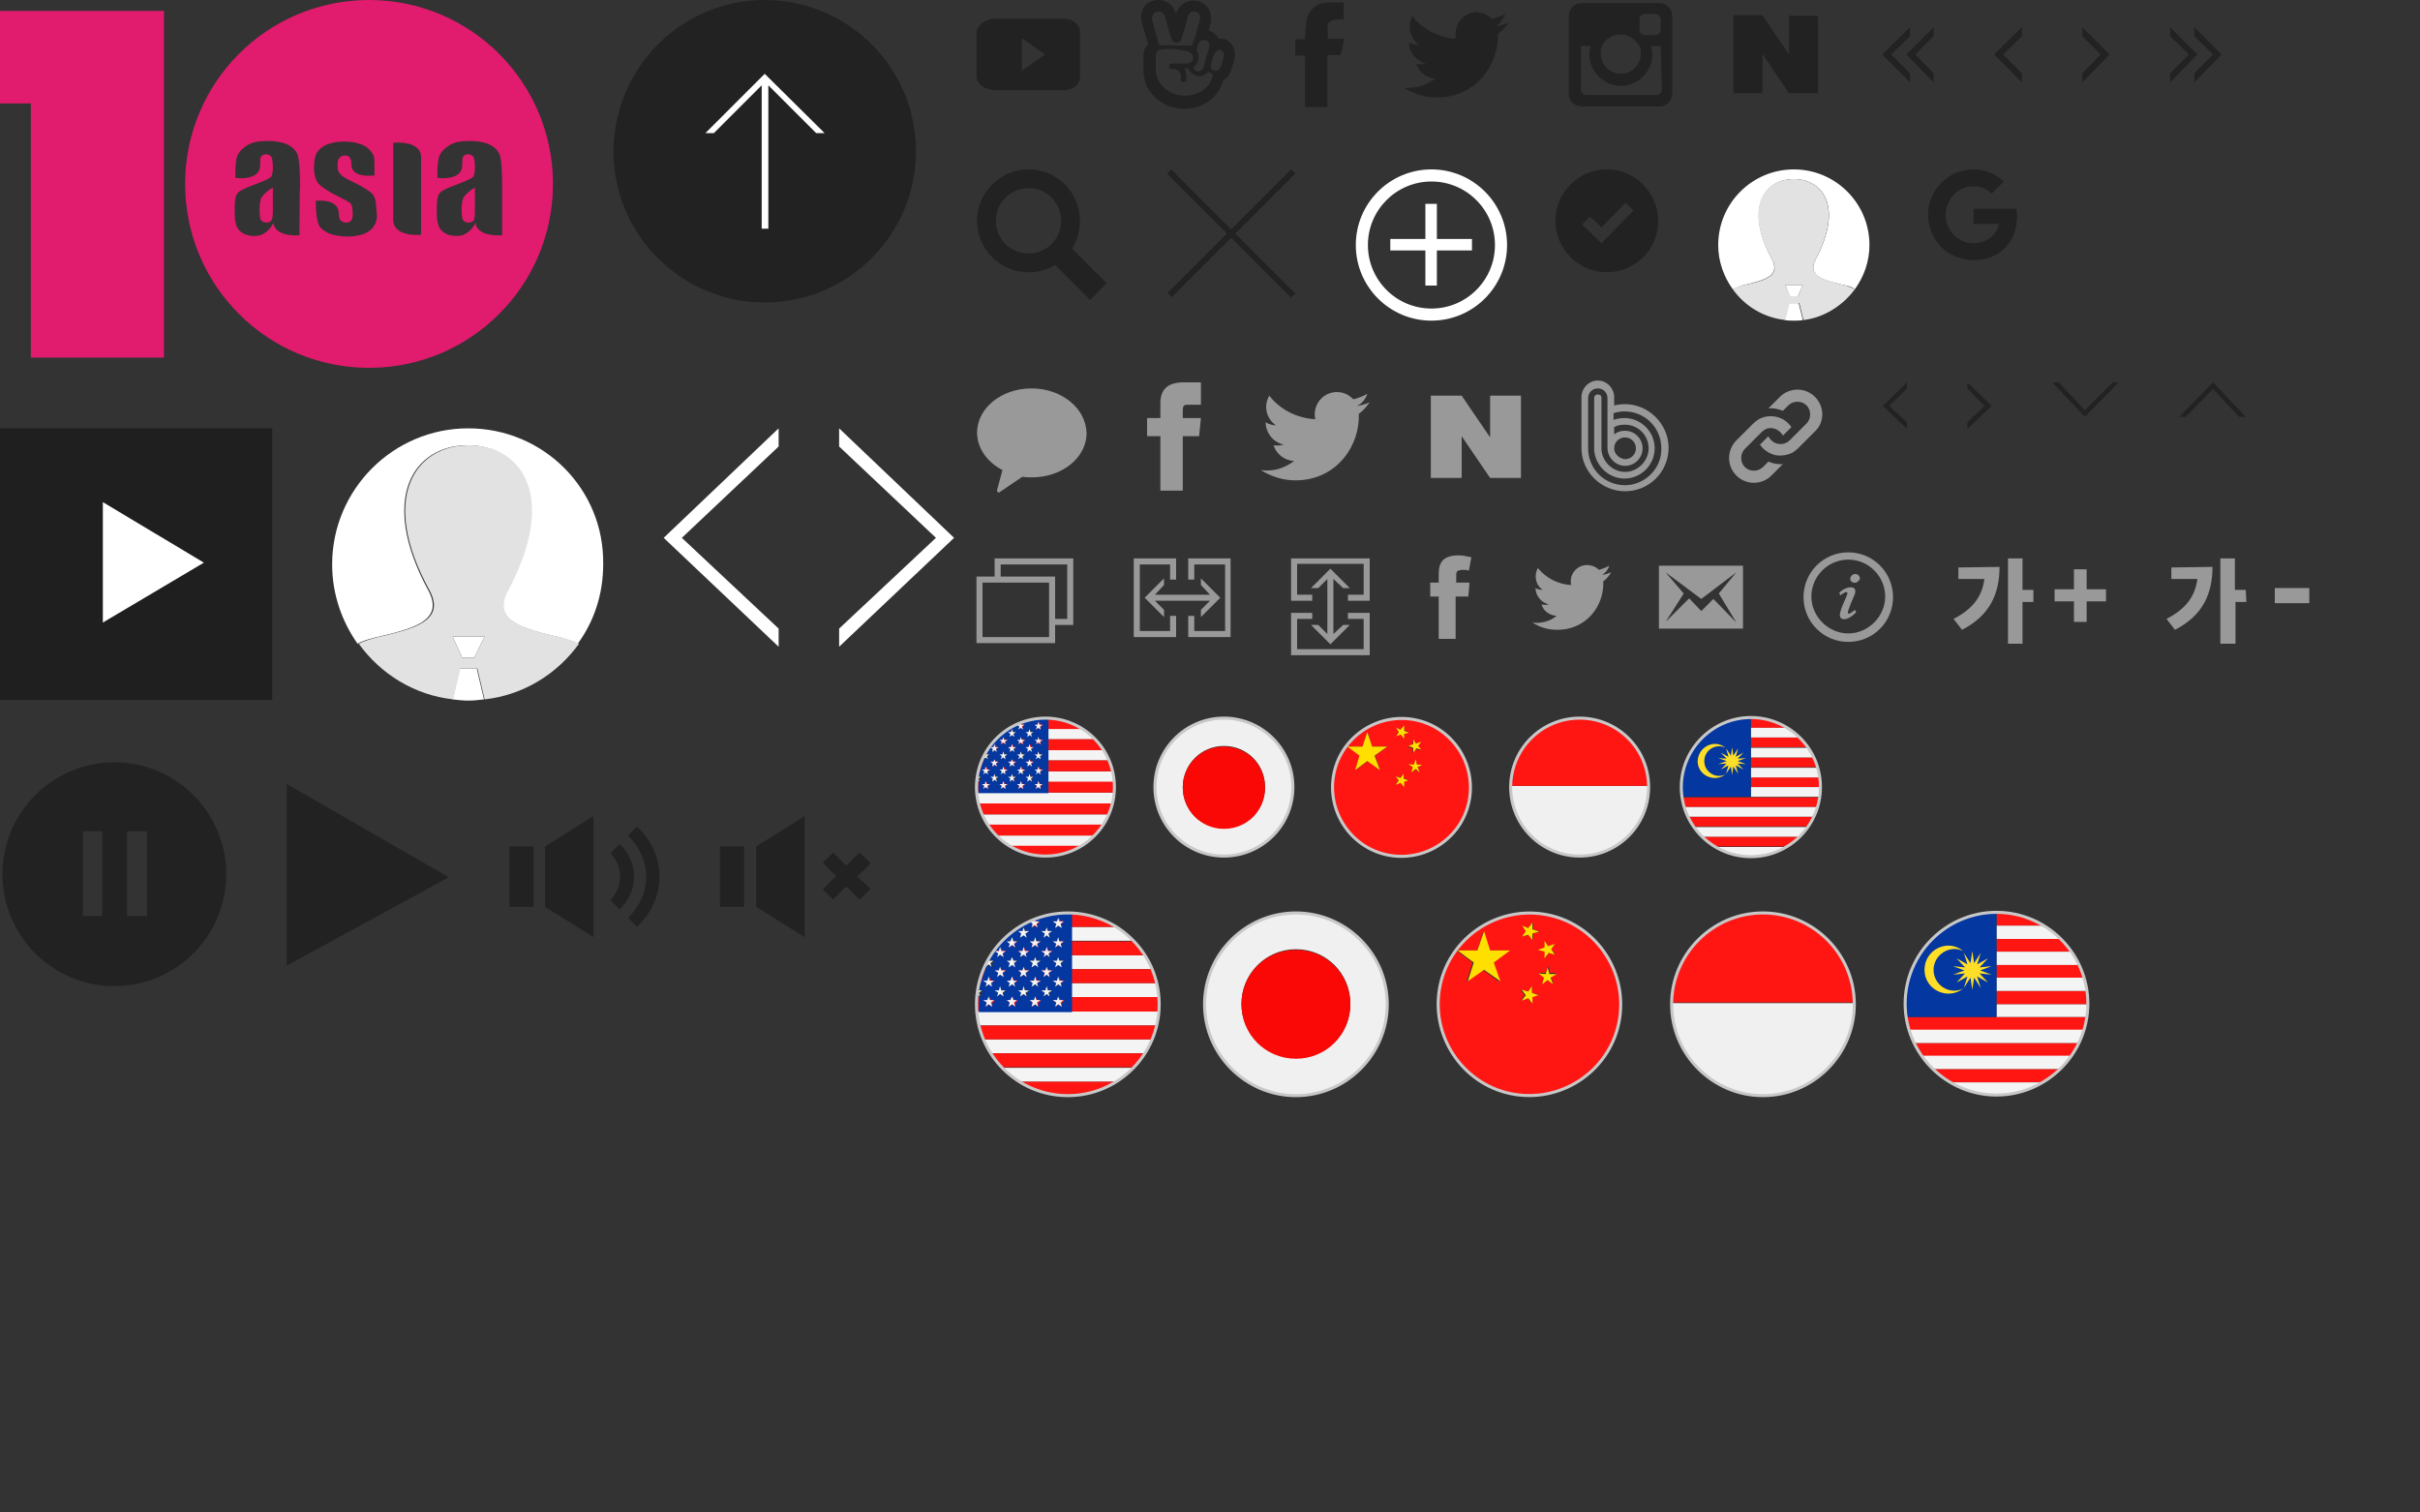 <?xml version="1.0" encoding="utf-8"?>
<!-- Generator: Adobe Illustrator 22.0.1, SVG Export Plug-In . SVG Version: 6.00 Build 0)  -->
<svg version="1.1" id="Layer_1" xmlns="http://www.w3.org/2000/svg" xmlns:xlink="http://www.w3.org/1999/xlink" x="0px" y="0px"
	 width="400px" height="250px" viewBox="0 0 400 250" style="enable-background:new 0 0 400 250;" xml:space="preserve">
<rect x="0" y="0" width="400" height="250" fill="#333333" stroke="none"/>
<style type="text/css">
	.st0{clip-path:url(#SVGID_2_);}
	.st1{clip-path:url(#SVGID_4_);fill:#F0F0F0;}
	.st2{clip-path:url(#SVGID_4_);fill:#FF1612;}
	.st3{clip-path:url(#SVGID_4_);fill:none;stroke:#C8C8C8;stroke-width:0.5;stroke-miterlimit:10;}
	.st4{clip-path:url(#SVGID_4_);fill:#E11B6D;}
	.st5{clip-path:url(#SVGID_4_);fill:#222222;}
	.st6{clip-path:url(#SVGID_4_);fill:#FFFFFF;}
	.st7{clip-path:url(#SVGID_4_);fill:#999999;}
	.st8{clip-path:url(#SVGID_4_);fill:#E2E2E2;}
	.st9{opacity:0.4;clip-path:url(#SVGID_4_);}
	.st10{clip-path:url(#SVGID_6_);}
	.st11{clip-path:url(#SVGID_4_);fill:#F90805;}
	.st12{clip-path:url(#SVGID_4_);fill:#FEDF00;}
	.st13{clip-path:url(#SVGID_4_);fill:#F4F4F4;}
	.st14{clip-path:url(#SVGID_4_);fill:#0437A0;}
	.st15{clip-path:url(#SVGID_10_);}
	.st16{fill-rule:evenodd;clip-rule:evenodd;fill:#FF1612;}
	.st17{fill-rule:evenodd;clip-rule:evenodd;fill:#F4F4F4;}
	.st18{fill-rule:evenodd;clip-rule:evenodd;fill:#0437A0;}
	.st19{fill-rule:evenodd;clip-rule:evenodd;fill:#FFDE27;}
	.st20{fill:none;stroke:#C8C8C8;stroke-width:0.5;stroke-miterlimit:10;}
	.st21{clip-path:url(#SVGID_16_);}
	.st22{fill:#222222;}
</style>
<g>
	<defs>
		<rect id="SVGID_1_" width="400" height="250"/>
	</defs>
	<clipPath id="SVGID_2_">
		<use xlink:href="#SVGID_1_"  style="overflow:visible;"/>
	</clipPath>
	<g class="st0">
		<defs>
			<rect id="SVGID_3_" width="400" height="250"/>
		</defs>
		<clipPath id="SVGID_4_">
			<use xlink:href="#SVGID_3_"  style="overflow:visible;"/>
		</clipPath>
		<path class="st1" d="M272.6,130.2c0-0.1,0-0.2,0-0.3h-22.8c0,0.1,0,0.2,0,0.3c0,6.3,5.1,11.4,11.4,11.4
			C267.4,141.6,272.6,136.5,272.6,130.2"/>
		<path class="st2" d="M261.1,118.8c-6.2,0-11.3,5-11.4,11.1h22.8C272.4,123.7,267.4,118.8,261.1,118.8"/>
		<path class="st3" d="M261.1,118.7c6.3,0,11.4,5.1,11.4,11.4s-5.1,11.4-11.4,11.4c-6.3,0-11.4-5.1-11.4-11.4
			S254.8,118.7,261.1,118.7z"/>
		<path class="st4" d="M0,17.1h5.1v42h22V1.8H0V17.1z M76.5,32.9c-0.1,0.4-0.2,1-0.2,1.7c0,1.1,0.1,1.5,0.2,1.7
			c0.1,0.2,0.4,0.5,0.9,0.5s0.8-0.2,0.9-0.4c0.1-0.2,0.2-0.5,0.2-1.6V31L78,31.3C77.2,31.9,76.7,32.4,76.5,32.9 M43.1,32.9
			c-0.1,0.4-0.2,1-0.2,1.7c0,1.1,0.1,1.5,0.2,1.7c0.1,0.2,0.4,0.5,0.9,0.5s0.8-0.2,0.9-0.4c0.1-0.2,0.2-0.5,0.2-1.6V31l-0.5,0.3
			C43.8,31.9,43.3,32.4,43.1,32.9 M61,0C44.2,0,30.6,13.6,30.6,30.4c0,16.8,13.6,30.4,30.4,30.4c16.8,0,30.4-13.6,30.4-30.4
			C91.4,13.6,77.8,0,61,0 M49.5,38.9c-4.4,0.2-4.3-2.1-4.3-2.1s-0.5,1.2-1.6,1.8c-0.4,0.3-1,0.4-1.6,0.4c-0.8,0-1.6-0.2-2.2-0.7
			c-0.6-0.4-1-1.4-1-2.9v-1.3c0-1.1,0.2-1.9,0.5-2.2c0.2-0.3,0.9-0.7,2.8-1.4c2.4-0.9,2.7-1.2,2.8-1.4c0.1-0.3,0.2-0.7,0.2-1.4
			c0-0.9-0.1-1.4-0.2-1.7c-0.2-0.3-0.5-0.5-0.9-0.5c-0.6,0-0.8,0.3-0.9,0.5C43,26.2,43,26.1,43,27.3c0,2.7-4.1,2.1-4.1,2.1v-0.8
			c0-1.2,0.1-2.4,0.4-3c0.3-0.6,0.8-1.1,1.6-1.6c0.8-0.5,1.9-0.7,3.3-0.7c1.6,0,2.9,0.3,3.7,0.8c0.8,0.5,1.3,1.2,1.4,1.9
			c0.2,0.8,0.3,2.5,0.3,5.1C49.5,31.1,49.5,38.4,49.5,38.9 M61.9,37.2c-0.3,0.6-0.9,1.1-1.6,1.4c-0.8,0.3-1.7,0.5-2.8,0.5
			c-1.2,0-2.3-0.2-3.1-0.5c-0.8-0.4-1.4-0.8-1.7-1.4c-0.3-0.6-0.5-2.2-0.5-3.5v-0.5c0,0,3.8-0.5,3.8,2.1c0,0.5,0.1,0.7,0.2,1
			c0.1,0.2,0.5,0.5,1,0.5c0.4,0,0.6-0.1,0.8-0.3c0.2-0.2,0.3-0.6,0.3-1.2c0-0.8-0.1-1.3-0.3-1.6c-0.1-0.2-0.6-0.5-3-1.7
			c-1.4-0.8-2.3-1.4-2.6-2c-0.3-0.6-0.5-1.3-0.5-2.2c0-1.2,0.2-2.1,0.5-2.6c0.3-0.5,0.9-1,1.6-1.3c0.8-0.3,1.7-0.5,2.8-0.5
			c1,0,1.9,0.1,2.7,0.4c0.7,0.2,1.3,0.6,1.6,1c0.4,0.4,0.6,0.8,0.7,1.1c0.1,0.3,0.1,1.7,0.1,2.5V29c-3.9,0.4-3.8-1.6-3.8-1.6
			c0-0.6-0.1-1.1-0.2-1.2c-0.1-0.2-0.3-0.5-0.9-0.5c-0.5,0-0.7,0.2-0.9,0.4c-0.2,0.2-0.3,0.5-0.3,1s0,0.9,0.1,1.1
			c0.1,0.3,0.3,0.6,0.7,0.9c0.4,0.3,1.1,0.7,2.2,1.2c1.4,0.7,2.3,1.3,2.8,1.8c0.4,0.5,0.6,1.4,0.6,2.5
			C62.4,35.6,62.3,36.6,61.9,37.2 M69.6,38.8c0,0-4.6,0.5-4.6-2.5V23.6c0,0,4.6-0.5,4.6,2.4V38.8z M78.6,36.8c0,0-0.5,1.2-1.6,1.8
			c-0.4,0.3-1,0.4-1.6,0.4c-0.8,0-1.6-0.2-2.2-0.7c-0.6-0.4-1-1.4-1-2.9v-1.3c0-1.1,0.2-1.9,0.5-2.2c0.2-0.3,0.9-0.7,2.8-1.4
			c2.4-0.9,2.7-1.2,2.8-1.4c0.1-0.3,0.2-0.7,0.2-1.4c0-0.9-0.1-1.4-0.2-1.7c-0.2-0.3-0.5-0.5-0.9-0.5c-0.6,0-0.8,0.3-0.9,0.5
			c-0.1,0.2-0.1,0.1-0.1,1.3c0,2.7-4.1,2.1-4.1,2.1v-0.8c0-1.2,0.1-2.4,0.4-3c0.3-0.6,0.8-1.1,1.6-1.6c0.8-0.5,1.9-0.7,3.3-0.7
			c1.6,0,2.9,0.3,3.7,0.8c0.8,0.5,1.3,1.2,1.4,1.9c0.2,0.8,0.3,2.5,0.3,5.1v7.8C78.5,39.1,78.6,36.8,78.6,36.8"/>
		<path class="st5" d="M175.9,3.1h-5.6h-5.8c-1.5,0-3.1,1-3.1,2.4v7.1c0,1.4,1.6,2.3,3.1,2.3h5.9h5.5c1.5,0,2.6-0.9,2.6-2.3V5.5
			C178.6,4.1,177.4,3.1,175.9,3.1 M168.9,11.7V6.3l3.8,2.7L168.9,11.7z"/>
		<path class="st5" d="M222.1,0.4v2.8c0,0-2-0.2-2.5,0.6c-0.3,0.4-0.1,1.7-0.1,2.6h2.7c-0.2,1-0.4,1.8-0.6,2.7h-2.2v8.6h-3.7V9.2
			h-1.6V6.5h1.6c0.1-2,0.1-3.9,1.1-4.9C217.9,0.3,218.9,0.4,222.1,0.4"/>
		<path class="st5" d="M243.8,2c1.4,0,2.1,0.5,2.8,1.1c0.6-0.1,1.4-0.4,1.8-0.6c0.1-0.1,0.3-0.2,0.4-0.2c-0.3,0.7-0.6,1.2-1.1,1.7
			c-0.1,0.1-0.2,0.2-0.4,0.3c0.8,0,1.4-0.4,2-0.5c-0.3,0.5-0.7,1-1.2,1.4c-0.2,0.1-0.4,0.3-0.5,0.4c0,0.8,0,1.6-0.2,2.3
			c-0.9,3.9-3.2,6.6-6.9,7.8c-1.3,0.4-3.5,0.6-5,0.2c-0.8-0.2-1.4-0.4-2.1-0.7c-0.4-0.2-0.7-0.3-1-0.5c-0.1-0.1-0.2-0.1-0.3-0.2
			c0.3,0,0.7,0.1,1.1,0c0.3-0.1,0.7,0,1-0.1c0.8-0.2,1.5-0.4,2.1-0.8c0.3-0.2,0.7-0.4,1-0.6c-0.4,0-0.8-0.1-1-0.2
			c-1.1-0.4-1.8-1.1-2.2-2.2c0.3,0,1.3,0.1,1.6-0.1c-0.4,0-0.9-0.3-1.1-0.5c-0.9-0.6-1.7-1.5-1.7-3c0.1,0.1,0.2,0.1,0.4,0.2
			c0.2,0.1,0.5,0.1,0.7,0.2c0.1,0,0.3,0.1,0.5,0c-0.2-0.2-0.5-0.3-0.6-0.6c-0.6-0.7-1.1-1.9-0.8-3.2c0.1-0.3,0.2-0.6,0.4-0.9
			c0.1,0.1,0.2,0.2,0.3,0.4c0.3,0.4,0.7,0.7,1,1c1.3,1,2.4,1.6,4.3,2.1c0.5,0.1,1,0.2,1.6,0.2c-0.2-0.5-0.1-1.2,0-1.7
			c0.3-1.1,1-1.9,2-2.4c0.2-0.1,0.5-0.2,0.8-0.2C243.5,2.1,243.6,2,243.8,2"/>
		<path class="st5" d="M191.1,0c-0.3,0.1-0.6,0.1-1,0.3c-0.3,0.1-0.4,0.2-0.7,0.5c-0.3,0.3-0.4,0.4-0.5,0.7
			c-0.1,0.2-0.2,0.5-0.2,0.6c-0.1,0.3-0.1,0.8-0.1,1.1c0,0.1,0.3,1.1,0.6,2.2l0.6,1.9l-0.2,0.2c-0.2,0.3-0.4,0.5-0.5,0.9L189,8.8
			v1.8c0,1.7,0,1.8,0.1,2.2c0.2,1,0.6,2,1.3,2.7c1,1.3,2.5,2.1,4.2,2.4c0.6,0.1,1.7,0.1,2.3,0c2.5-0.4,4.4-2,5.2-4.3
			c0.1-0.4,0.1-0.4,0.3-0.5c0.4-0.2,0.7-0.6,0.9-1c0.2-0.4,0.8-2.3,0.8-2.8c0.1-1.1-0.3-2-1.2-2.6c-0.3-0.2-0.6-0.3-1.1-0.3h-0.4
			l-0.1-0.2c-0.2-0.3-0.6-0.7-0.9-0.9c-0.1-0.1-0.3-0.1-0.4-0.2L199.8,5l0.2-0.8c0.2-0.6,0.2-0.7,0.2-1.1c0-0.5-0.1-0.9-0.3-1.4
			c-0.3-0.6-0.7-1-1.3-1.3c-0.4-0.2-0.8-0.3-1.3-0.3c-0.4,0-0.7,0-1.1,0.2c-0.8,0.3-1.6,1.1-1.8,2v0.2L194.3,2
			c-0.4-1.1-1.3-1.8-2.4-2H191.1z M191.9,2c0.1,0,0.2,0.1,0.3,0.2c0.3,0.2,0.3,0.2,1.1,3.2c0.2,0.6,0.3,1.1,0.4,1.2
			c0.2,0.4,0.7,0.6,1.1,0.4c0.3-0.1,0.4-0.3,0.6-1c0.1-0.3,0.4-1.2,0.6-2c0.2-0.7,0.4-1.4,0.4-1.5c0.2-0.4,0.7-0.7,1.1-0.6
			c0.3,0.1,0.4,0.1,0.6,0.3c0.2,0.2,0.3,0.5,0.3,0.7c0,0.1-0.1,0.5-0.3,1.2c-0.2,0.5-0.4,1.6-0.6,2.2C197.2,7,197,7.6,197,7.6h-0.2
			c-0.2-0.1-0.4-0.1-2.7-0.1h-2.5L191,5.4c-0.3-1.2-0.6-2.2-0.6-2.3c0-0.2,0.1-0.5,0.2-0.7C190.9,1.9,191.4,1.8,191.9,2 M199.4,6.7
			c0.3,0.1,0.5,0.4,0.5,0.8c0,0.2,0,0.4-0.5,1.9c-0.3,0.9-0.5,1.7-0.5,1.8c-0.2,0.4-0.5,0.6-0.9,0.6c-0.3,0-0.4-0.1-0.6-0.3
			c-0.2-0.2-0.2-0.2,0.1-0.6c0.4-0.4,0.6-0.9,0.6-1.5c0-0.4,0-0.6-0.2-0.9l-0.1-0.3l0.1-0.4c0.2-0.7,0.3-0.9,0.6-1.1
			C198.9,6.6,199.1,6.6,199.4,6.7 M201.8,8.3c0.3,0.1,0.5,0.4,0.5,0.8c0,0.2-0.4,1.8-0.6,2.1c-0.2,0.3-0.5,0.5-0.8,0.5
			c-0.5,0-0.8-0.4-0.8-0.8c0-0.2,0.5-1.8,0.6-2c0.1-0.2,0.3-0.4,0.5-0.5C201.4,8.2,201.6,8.2,201.8,8.3 M196.6,8.6
			c0.4,0.2,0.6,0.5,0.6,0.9c0,0.5-0.2,0.8-0.6,0.9c-0.2,0.1-0.3,0.1-1.6,0.1c-1.5,0-1.6,0-1.7,0.2c-0.1,0.1-0.1,0.4,0,0.5
			c0.1,0.2,0.2,0.2,0.6,0.2c0.6,0,1,0.3,1.2,0.7c0.1,0.2,0.1,0.3,0.1,0.7c0,0.5,0,0.6,0.2,0.7c0.2,0.2,0.5,0.1,0.6-0.1
			c0.1-0.1,0.1-0.1,0.1-0.6c0-0.6-0.1-0.9-0.2-1.3c-0.1-0.1-0.1-0.2-0.1-0.2h0.3h0.3l0.1,0.2c0.2,0.5,0.7,0.8,1.2,1
			c0.3,0.1,0.8,0.1,1.1,0c0.2-0.1,0.7-0.4,0.8-0.5l0.1-0.1l0.2,0.1c0.1,0.1,0.3,0.2,0.4,0.2c0.1,0.1,0.2,0.1,0.2,0.1s-0.2,0.7-0.3,1
			c-0.3,0.7-0.9,1.3-1.5,1.7c-1.1,0.7-2.6,1-4,0.7c-0.9-0.2-1.7-0.6-2.4-1.3c-0.7-0.7-1.1-1.5-1.2-2.3c-0.1-0.4-0.1-3.1,0-3.3
			c0.1-0.2,0.3-0.5,0.6-0.6c0.2-0.1,0.3-0.1,2.6-0.1C196.4,8.5,196.5,8.5,196.6,8.6"/>
		<path class="st5" d="M274.3,17.6h-12.9c-1.2,0-2.1-1-2.1-2.1V2.6c0-1.2,1-2.1,2.1-2.1h12.9c1.2,0,2.1,1,2.1,2.1v12.9
			C276.4,16.6,275.5,17.6,274.3,17.6 M267.8,5.7c-1.3,0-2.5,0.8-3,1.9c0,0.1-0.1,0.1-0.1,0.2v0.1c0,0.1,0,0.2-0.1,0.2v0.1v0.2v0.1
			v0.4c0,1.8,1.5,3.3,3.3,3.3c1.8,0,3.3-1.5,3.3-3.3V8.5V8.4V8.2V8.1c0-0.1,0-0.2-0.1-0.2V7.8c0-0.1-0.1-0.1-0.1-0.2
			C270.3,6.5,269.2,5.7,267.8,5.7 M274.5,3.2c0-0.5-0.4-0.9-0.9-0.9h-1.7c-0.5,0-0.9,0.4-0.9,0.9v1.7c0,0.5,0.4,0.9,0.9,0.9h1.7
			c0.5,0,0.9-0.4,0.9-0.9V3.2z M274.5,7.6h-1.6c0.1,0.4,0.2,0.9,0.2,1.4c0,2.9-2.4,5.2-5.2,5.2c-2.8,0-5.2-2.4-5.2-5.2
			c0-0.5,0.1-0.9,0.2-1.4h-1.6v7.2c0,0.5,0.4,0.9,0.9,0.9h11.6c0.5,0,0.9-0.4,0.9-0.9L274.5,7.6z"/>
		<polygon class="st5" points="295.7,2.6 295.7,9 291.3,2.5 286.5,2.5 286.5,15.4 291.3,15.4 291.3,8.9 295.7,15.4 300.5,15.4 
			300.5,2.6 		"/>
		<path class="st5" d="M164.6,36.5c0-3,2.4-5.4,5.4-5.4s5.4,2.4,5.4,5.4s-2.4,5.4-5.4,5.4S164.6,39.5,164.6,36.5 M182.9,46.8
			l-5.7-5.7c0.8-1.3,1.3-2.9,1.3-4.6c0-4.7-3.8-8.5-8.5-8.5c-4.7,0-8.5,3.8-8.5,8.5c0,4.7,3.8,8.5,8.5,8.5c1.6,0,3.1-0.4,4.4-1.2
			l5.8,5.8L182.9,46.8z"/>
		<polygon class="st5" points="214.1,28.7 213.4,28 203.5,37.9 193.6,28 192.9,28.7 202.8,38.6 193,48.4 193.7,49.1 203.5,39.3 
			213.4,49.2 214.1,48.5 204.2,38.6 		"/>
		<path class="st5" d="M126.4,0c13.8,0,25,11.2,25,25s-11.2,25-25,25s-25-11.2-25-25C101.5,11.2,112.6,0,126.4,0"/>
		<polygon class="st6" points="126.4,12.2 116.6,22 118,22 125.9,14.1 125.9,14.4 125.9,37.8 127,37.8 127,14.4 127,14.1 134.9,22 
			136.3,22 		"/>
		<path class="st7" d="M170.5,64.2c-5,0-9,3.3-9,7.3c0,2.6,1.7,4.9,4.2,6.2l-0.9,3.3c0,0.1,0,0.2,0.1,0.3c0,0.1,0.1,0.1,0.2,0.1
			c0.1,0,0.1,0,0.2-0.1l3.7-2.5c0.5,0.1,1.1,0.1,1.6,0.1c5,0,9-3.3,9-7.3C179.5,67.5,175.5,64.2,170.5,64.2 M300,65.6
			c-1.6-1.6-4.2-1.6-5.8,0l-1.9,1.9c0.8-0.1,1.6,0.1,2.4,0.4l0.9-0.9c0.8-0.8,2.2-0.8,3,0c0.8,0.8,0.8,2.2,0,3l-2.8,2.8
			c-0.8,0.8-2.2,0.8-3,0c-0.2-0.2-0.4-0.4-0.5-0.7l-1.4,1.4c0.2,0.2,0.3,0.4,0.5,0.6c0.5,0.5,1.2,0.9,1.9,1.1c1,0.2,2,0.1,3-0.4
			c0.3-0.2,0.6-0.4,0.9-0.7l2.8-2.8C301.6,69.8,301.6,67.2,300,65.6 M292.3,76.3l-0.9,0.9c-0.8,0.8-2.2,0.8-3,0
			c-0.8-0.8-0.8-2.2,0-3l2.8-2.8c0.3-0.3,0.7-0.5,1-0.6c1-0.2,2,0.3,2.5,1.2l1.4-1.4c-1.2-1.8-3.6-2.3-5.4-1.3
			c-0.3,0.2-0.6,0.4-0.9,0.7l-2.8,2.8c-1.6,1.6-1.6,4.2,0,5.8c1.6,1.6,4.2,1.6,5.8,0l1.9-1.9C293.9,76.8,293,76.6,292.3,76.3
			 M268.6,66.8c-0.6,0-1.2,0.1-1.8,0.2v-1.4v-0.1c-0.1-1.5-1.3-2.6-2.7-2.6c-1.4,0-2.6,1.1-2.7,2.6v5.1V74v0.1
			c0,3.9,3.3,7.1,7.2,7.1c4,0,7.2-3.2,7.2-7.2C275.8,70.1,272.5,66.8,268.6,66.8 M268.6,80.2c-3.4,0-6.1-2.7-6.1-6.1v-8.3
			c0-0.9,0.7-1.6,1.6-1.6c0.9,0,1.6,0.7,1.6,1.6V74c0,1.6,1.3,3,2.9,3c1.6,0,2.9-1.3,2.9-2.9c0-1.6-1.3-2.9-2.9-2.9
			c-0.7,0-1.3,0.2-1.8,0.6v-1.2c0.5-0.3,1.1-0.4,1.8-0.4c2.2,0,3.9,1.8,3.9,3.9c0,2.1-1.8,3.9-3.9,3.9c-2.1,0-3.9-1.8-3.9-3.9v-8.4
			c0-0.3-0.2-0.5-0.6-0.5c-0.4,0-0.6,0.3-0.6,0.5V74v0.4c0.2,2.6,2.4,4.7,5,4.7c2.8,0,5-2.3,5-5c0-2.8-2.3-5-5-5
			c-0.6,0-1.2,0.1-1.8,0.3v-1.1c0.6-0.2,1.2-0.3,1.8-0.3c3.4,0,6.1,2.7,6.1,6.1C274.7,77.4,271.9,80.2,268.6,80.2 M266.8,74.1
			c0-1,0.8-1.8,1.8-1.8s1.8,0.8,1.8,1.8s-0.8,1.8-1.8,1.8C267.6,75.8,266.8,75,266.8,74.1 M246.3,72.3l-4.7-6.9h-5.1V79h5.1v-6.9
			l4.7,6.9h5.1V65.4h-5.1V72.3z M226,65.1c-0.7,0.4-1.5,0.7-2.3,0.9c-0.7-0.7-1.6-1.2-2.7-1.2c-2.4,0-4.1,2.2-3.6,4.5
			c-3.1-0.2-5.8-1.6-7.6-3.9c-1,1.7-0.5,3.8,1.1,4.9c-0.6,0-1.2-0.2-1.7-0.5c0,1.7,1.2,3.3,3,3.7c-0.5,0.1-1.1,0.2-1.7,0.1
			c0.5,1.5,1.8,2.5,3.4,2.6c-1.6,1.2-3.5,1.8-5.5,1.5c1.6,1,3.6,1.7,5.7,1.7c6.9,0,10.7-5.8,10.5-11c0.7-0.5,1.3-1.2,1.8-1.9
			c-0.7,0.3-1.4,0.5-2.1,0.6C225.1,66.7,225.7,66,226,65.1 M191.8,66.6v2.5h-2.2v3h2.2v9h3.7v-9h2.7l0.3-3h-3v-1.2
			c0-0.7,0.1-1,0.8-1h2.2v-3.7h-2.9C193,63.2,191.8,64.4,191.8,66.6"/>
		<path class="st6" d="M236.6,28c-6.9,0-12.5,5.6-12.5,12.5c0,6.9,5.6,12.5,12.5,12.5c6.9,0,12.5-5.6,12.5-12.5
			C249.1,33.6,243.5,28,236.6,28 M236.6,51c-5.8,0-10.5-4.7-10.5-10.5c0-5.8,4.7-10.5,10.5-10.5c5.8,0,10.5,4.7,10.5,10.5
			C247.1,46.3,242.4,51,236.6,51 M237.5,33.7h-1.9v5.8h-5.8v1.9h5.8v5.8h1.9v-5.8h5.8v-1.9h-5.8V33.7z"/>
		<path class="st5" d="M264.7,40.2l-3.2-3.1l1.3-1.3l1.9,1.8l4-4.1l1.3,1.3L264.7,40.2z M265.6,28c-4.7,0-8.5,3.8-8.5,8.5
			c0,4.7,3.8,8.5,8.5,8.5c4.7,0,8.5-3.8,8.5-8.5C274,31.8,270.3,28,265.6,28"/>
		<path class="st7" d="M164.4,92.3v3h-3v11h13v-3h3v-11H164.4z M173.4,105.3h-11v-9h11V105.3z M176.4,102.3h-2v-7h-9v-2h11V102.3z"
			/>
		<polygon class="st7" points="193.4,104.3 188.4,104.3 188.4,93.3 193.4,93.3 193.4,95.8 194.4,95.8 194.4,92.3 187.4,92.3 
			187.4,105.3 194.4,105.3 194.4,101.8 193.4,101.8 		"/>
		<polygon class="st7" points="196.4,92.3 196.4,95.8 197.4,95.8 197.4,93.3 202.5,93.3 202.5,104.3 197.4,104.3 197.4,101.8 
			196.4,101.8 196.4,105.3 203.4,105.3 203.4,92.3 		"/>
		<polygon class="st7" points="192.4,96.7 192.4,95.6 189.2,98.8 192.4,102 192.4,100.8 190.9,99.3 200,99.3 198.5,100.8 198.5,102 
			201.7,98.8 198.5,95.6 198.5,96.7 200,98.3 190.9,98.3 		"/>
		<polygon class="st7" points="214.4,98.3 214.4,93.2 225.4,93.2 225.4,98.3 222.8,98.3 222.8,99.3 226.4,99.3 226.4,92.3 
			213.4,92.3 213.4,99.3 216.9,99.3 216.9,98.3 		"/>
		<polygon class="st7" points="226.4,101.3 222.8,101.3 222.8,102.3 225.4,102.3 225.4,107.3 214.4,107.3 214.4,102.3 216.9,102.3 
			216.9,101.3 213.4,101.3 213.4,108.3 226.4,108.3 		"/>
		<polygon class="st7" points="222,97.2 223.1,97.2 219.9,94 216.7,97.2 217.9,97.2 219.4,95.7 219.4,104.8 217.9,103.3 
			216.7,103.3 219.9,106.5 223.1,103.3 222,103.3 220.4,104.8 220.4,95.7 		"/>
		<path class="st6" d="M128.7,106.9v-3l-16-15l16-15.1v-3l-19,18.1L128.7,106.9z M138.7,70.8v3l16,15.1l-16,15v3l19-18L138.7,70.8z"
			/>
		<path class="st7" d="M240.7,95.2v-0.4c0-0.1,0.1-0.2,0.1-0.3c0.1-0.1,0.2-0.2,0.3-0.2c0.1,0,0.3-0.1,0.5-0.1h0.6
			c0.2,0,0.5,0.1,0.6,0.1l0.4-2.2c-0.4-0.1-0.7-0.1-1.1-0.2c-0.3-0.1-0.7-0.1-1.1-0.1c-1.2,0-2,0.3-2.5,0.8s-0.7,1.3-0.7,2.3v1.4
			h-1.4v2.3h1.4v7h2.8v-7h2.1l0.2-2.3h-2.2V95.2z"/>
		<path class="st7" d="M287,102.9l-3.8-3.9l-2,2l-2-2.1l-3.9,3.9l3-4.7l-3-3.5l5.9,4.4l5.8-4.4l-2.9,3.5L287,102.9z M274.2,103.9
			h13.9V93.5h-13.9V103.9z"/>
		<path class="st7" d="M307.1,96.1c-0.3,0.3-0.8,0.3-1.1,0c-0.3-0.3-0.2-0.7,0.1-1c0.3-0.3,0.8-0.3,1.1,0
			C307.5,95.4,307.5,95.8,307.1,96.1 M304.2,101.1c0.3-1.1,1-2.4,1.1-2.8c0.2-0.5-0.1-0.7-1.1,0.1c-0.1-0.1-0.1-0.3-0.2-0.4
			c1.1-1.2,3.3-1.4,2.5,0.4c-0.5,1.1-0.8,1.9-1,2.5c-0.3,0.9,0.4,0.5,1.1-0.1c0.1,0.2,0.1,0.2,0.2,0.4
			C305.4,102.7,303.7,102.8,304.2,101.1 M305.5,91.3c-4.1,0-7.4,3.3-7.4,7.4c0,4.1,3.3,7.4,7.4,7.4c4.1,0,7.4-3.3,7.4-7.4
			C312.9,94.6,309.6,91.3,305.5,91.3 M305.5,92.5c3.4,0,6.1,2.8,6.1,6.1c0,3.3-2.8,6.1-6.1,6.1s-6.1-2.8-6.1-6.1
			C299.4,95.3,302.1,92.5,305.5,92.5"/>
		<polygon class="st6" points="295.9,49.1 297.1,49.1 298,47.1 295.1,47.1 		"/>
		<path class="st6" d="M295.7,50.1l-0.7,2.8c0.5,0.1,1,0.1,1.5,0.1s1,0,1.5-0.1l-0.7-2.8H295.7z"/>
		<path class="st6" d="M296.5,28c-6.9,0-12.5,5.6-12.5,12.5c0,2.7,0.9,5.2,2.4,7.3c0.4-0.2,0.9-0.4,1.5-0.6c3.3-0.8,6.5-1.4,5-4.3
			c-4.6-8.5-1.3-13.3,3.6-13.3c4.9,0,8.2,4.7,3.6,13.3c-1.5,2.9,1.6,3.5,5,4.3c0.6,0.1,1.1,0.3,1.5,0.6c1.5-2.1,2.4-4.6,2.4-7.3
			C309,33.6,303.4,28,296.5,28"/>
		<path class="st8" d="M306.6,47.8c-0.4-0.2-0.9-0.4-1.5-0.6c-3.4-0.8-6.5-1.5-5-4.3c4.6-8.7,1.2-13.3-3.6-13.3
			c-5,0-8.3,4.8-3.6,13.3c1.6,2.9-1.7,3.6-5,4.3c-0.6,0.1-1.1,0.3-1.5,0.6c2,2.8,5.1,4.7,8.7,5.1l0.7-2.8h1.6l0.7,2.8
			C301.5,52.5,304.6,50.5,306.6,47.8 M297.1,49.1H296l-0.9-2h2.9L297.1,49.1z"/>
		<path class="st6" d="M76,110.5l-1.2,5.1c0.9,0.1,1.7,0.2,2.6,0.2c0.9,0,1.8-0.1,2.6-0.2l-1.2-5.1H76z"/>
		<path class="st6" d="M77.4,70.8c-12.4,0-22.5,10.1-22.5,22.5c0,4.9,1.6,9.4,4.2,13.1c0.7-0.4,1.6-0.7,2.8-1
			c5.9-1.4,11.7-2.6,8.9-7.8c-8.3-15.3-2.4-24,6.5-24c8.7,0,14.8,8.4,6.5,24c-2.7,5.1,2.9,6.4,8.9,7.8c1.1,0.3,2,0.6,2.8,1
			c2.7-3.7,4.2-8.2,4.2-13.1C99.9,80.8,89.8,70.8,77.4,70.8"/>
		<polygon class="st6" points="76.4,108.7 78.4,108.7 80.1,105.2 74.8,105.2 		"/>
		<path class="st8" d="M95.7,106.4c-0.7-0.4-1.6-0.7-2.8-1c-6-1.4-11.7-2.6-8.9-7.8c8.3-15.6,2.2-24-6.5-24c-8.9,0-14.9,8.7-6.5,24
			c2.8,5.2-3,6.4-8.9,7.8c-1.1,0.3-2,0.6-2.8,1c3.6,5,9.2,8.5,15.6,9.2l1.2-5.1h2.8l1.2,5.1C86.5,114.9,92.1,111.4,95.7,106.4
			 M78.4,108.7h-2l-1.6-3.5h5.3L78.4,108.7z"/>
		<path class="st7" d="M266.3,94.6c-0.5,0.2-1,0.4-1.5,0.4c0.6-0.3,1-0.9,1.2-1.5c-0.5,0.3-1.1,0.5-1.7,0.7c-0.5-0.5-1.2-0.8-2-0.8
			c-1.7,0-3,1.6-2.6,3.3c-2.2-0.1-4.2-1.2-5.5-2.8c-0.7,1.2-0.4,2.8,0.8,3.6c-0.4,0-0.9-0.1-1.2-0.3c0,1.2,0.9,2.4,2.2,2.7
			c-0.4,0.1-0.8,0.1-1.2,0c0.3,1.1,1.3,1.8,2.5,1.9c-1.1,0.9-2.6,1.3-4,1.1c1.2,0.8,2.6,1.2,4.1,1.2c5,0,7.8-4.2,7.6-8
			C265.5,95.7,266,95.2,266.3,94.6"/>
		<polygon class="st5" points="315.2,63.2 311.2,67.1 315.2,70.9 315.2,69.8 312.3,67.1 315.2,64.2 		"/>
		<polygon class="st5" points="325.2,63.2 325.2,64.2 328,67.1 325.2,69.8 325.2,70.9 329.2,67.1 		"/>
		<polygon class="st5" points="349.2,63.2 344.6,67.8 340.3,63.2 339.2,63.2 344.6,68.9 350.2,63.2 		"/>
		<polygon class="st5" points="361.3,68.9 365.8,64.3 370.1,68.9 371.2,68.9 365.8,63.2 360.2,68.9 		"/>
		<g class="st9">
			<g>
				<defs>
					<rect id="SVGID_5_" y="70.8" width="45" height="44.9"/>
				</defs>
				<clipPath id="SVGID_6_">
					<use xlink:href="#SVGID_5_"  style="overflow:visible;"/>
				</clipPath>
				<rect y="70.8" class="st10" width="45" height="44.9"/>
			</g>
		</g>
		<polygon class="st6" points="17,83 33.7,93 17,102.9 		"/>
		<path class="st7" d="M330.5,93.7c0,4.3-1.5,8-6.2,10.4l-1.4-1.8c3.1-1.6,4.7-3.6,5.1-6.6h-4.3v-1.9L330.5,93.7z M336.1,99.5h-1.8
			v6.9h-2.4V92.3h2.4v5.2h1.8V99.5z"/>
		<polygon class="st7" points="342.8,99.4 339.6,99.4 339.6,97.4 342.8,97.4 342.8,94.1 344.9,94.1 344.9,97.4 348.1,97.4 
			348.1,99.4 344.9,99.4 344.9,102.8 342.8,102.8 		"/>
		<path class="st7" d="M365.7,93.7c0,4.3-1.5,8-6.2,10.4l-1.4-1.8c3.1-1.6,4.7-3.6,5.1-6.6h-4.3v-1.9L365.7,93.7z M371.3,99.5h-1.8
			v6.9H367V92.3h2.4v5.2h1.8L371.3,99.5L371.3,99.5z"/>
		<rect x="376" y="97.2" class="st7" width="5.7" height="2.5"/>
		<path class="st5" d="M18.9,126c-10.2,0-18.5,8.3-18.5,18.5S8.7,163,18.9,163c10.2,0,18.5-8.3,18.5-18.5S29.1,126,18.9,126
			 M16.9,151.4h-3.2v-14h3.2V151.4z M24.3,151.4H21v-14h3.3V151.4z M47.4,159.6L74.2,145l-26.8-15.4V159.6z M125,149.9l8,5v-20l-8,5
			V149.9z M141.7,144.9l2.2-2.2l-1.8-1.8l-2.2,2.2l-2.2-2.2l-1.7,1.7l2.2,2.2L136,147l1.7,1.7l2.2-2.2l2.2,2.2l1.8-1.8L141.7,144.9z
			 M119,149.9h4v-10h-4V149.9z M103.8,138.1c1.8,1.8,3,4.2,3,6.8c0,2.6-1.1,5-3,6.8l1.5,1.5c2.3-2.2,3.7-5.1,3.7-8.3
			c0-3.2-1.4-6.1-3.7-8.3L103.8,138.1z M102.4,139.5l-1.5,1.5c1,1.1,1.6,2.4,1.6,3.9s-0.6,2.8-1.6,3.9l1.5,1.5
			c1.5-1.4,2.4-3.3,2.4-5.4C104.8,142.8,103.9,140.9,102.4,139.5 M84.2,149.9h4v-10h-4V149.9z M90.1,149.9l8,5v-20l-8,5V149.9z"/>
		<polygon class="st5" points="315.7,6 315.7,4.5 311.1,9 315.7,13.6 315.7,12.1 312.6,9 		"/>
		<polygon class="st5" points="319.6,6 319.6,4.5 315.1,9 319.6,13.6 319.6,12.1 316.6,9 		"/>
		<polygon class="st5" points="334.2,6 334.2,4.5 329.6,9 334.2,13.6 334.2,12.1 331.1,9 		"/>
		<polygon class="st5" points="362.7,12.1 362.7,13.6 367.2,9 362.7,4.5 362.7,6 365.8,9 		"/>
		<polygon class="st5" points="358.7,12.1 358.7,13.6 363.2,9 358.7,4.5 358.7,6 361.8,9 		"/>
		<polygon class="st5" points="344.2,12.1 344.2,13.6 348.7,9 344.2,4.5 344.2,6 347.2,9 		"/>
		<path class="st1" d="M306.5,166.1c0-0.1,0-0.2,0-0.3h-30.1c0,0.1,0,0.2,0,0.3c0,8.3,6.7,15.1,15.1,15.1
			C299.7,181.1,306.5,174.4,306.5,166.1"/>
		<path class="st2" d="M291.4,151c-8.2,0-14.9,6.6-15.1,14.7h30.1C306.3,157.6,299.6,151,291.4,151"/>
		<path class="st3" d="M291.4,150.9c8.3,0,15.1,6.8,15.1,15.1s-6.8,15.1-15.1,15.1c-8.3,0-15.1-6.8-15.1-15.1
			S283.1,150.9,291.4,150.9z"/>
		<path class="st1" d="M199.2,166c0,8.3,6.7,15.1,15.1,15.1c8.3,0,15.1-6.7,15.1-15.1s-6.7-15-15.1-15
			C205.9,150.9,199.2,157.7,199.2,166 M214.2,156.9c5,0,9,4,9,9s-4,9-9,9s-9-4-9-9C205.2,161,209.2,156.9,214.2,156.9"/>
		<path class="st11" d="M214.2,175c5,0,9-4,9-9s-4-9-9-9s-9,4-9,9S209.2,175,214.2,175"/>
		<path class="st3" d="M214.2,150.9c8.3,0,15.1,6.8,15.1,15.1s-6.8,15.1-15.1,15.1c-8.3,0-15.1-6.8-15.1-15.1
			S205.9,150.9,214.2,150.9z"/>
		<path class="st2" d="M252.8,181c8.3,0,15.1-6.7,15.1-15.1c0-8.4-6.7-15-15.1-15c-8.3,0-15,6.7-15.1,15
			C237.7,174.3,244.5,181,252.8,181 M256.7,162.7l-0.9-0.7l-0.9,0.6l0.4-1.1l-0.9-0.7h1.1l0.4-1.1l0.3,1.1h1.1l-0.9,0.6L256.7,162.7
			z M255.9,156.4l1.1-0.4l-0.6,0.9l0.7,0.9l-1.1-0.3l-0.6,0.9v-1.1l-1.1-0.3l1.1-0.4v-1.1L255.9,156.4z M251.6,153l1.1,0.4l0.7-0.9
			v1.1l1.1,0.4l-1.1,0.3v1.1l-0.6-0.9l-1.1,0.3l0.7-0.9L251.6,153z M252.6,163.9l0.6-0.9v1.1l1.1,0.3l-1.1,0.4v1.1l-0.7-0.9
			l-1.1,0.4l0.6-0.9l-0.7-0.9L252.6,163.9z M244.2,157.1l1-3.2l1,3.2h3.3l-2.7,2l1,3.2l-2.7-2l-2.7,2l1-3.2l-2.7-2H244.2z"/>
		<polygon class="st12" points="252.6,154.5 253.3,155.4 253.3,154.3 254.4,154 253.3,153.6 253.3,152.5 252.6,153.4 251.6,153 
			252.2,153.9 251.6,154.8 		"/>
		<polygon class="st12" points="256.1,161 255.8,159.9 255.5,161 254.3,160.9 255.2,161.6 254.9,162.7 255.8,162 256.7,162.7 
			256.3,161.6 257.3,161 		"/>
		<polygon class="st12" points="254.2,157 255.3,157.3 255.3,158.4 256,157.5 257,157.8 256.4,156.9 257,156 255.9,156.4 
			255.3,155.5 255.3,156.6 		"/>
		<polygon class="st12" points="251.5,165.4 252.6,165 253.3,165.9 253.3,164.8 254.3,164.5 253.2,164.1 253.2,163 252.6,163.9 
			251.5,163.6 252.2,164.5 		"/>
		<polygon class="st12" points="243.6,159.1 242.6,162.2 245.3,160.3 248,162.2 246.9,159.1 249.6,157.1 246.3,157.1 245.3,153.9 
			244.2,157.1 240.9,157.1 		"/>
		<path class="st3" d="M237.9,163.6c1.3-8.2,9.1-13.8,17.3-12.5c8.2,1.3,13.8,9.1,12.5,17.3c-1.3,8.2-9.1,13.8-17.3,12.5
			C242.2,179.6,236.6,171.8,237.9,163.6z"/>
		<path class="st13" d="M191.6,167.2h-30.2c0.1,0.8,0.2,1.6,0.4,2.3h29.4C191.4,168.7,191.6,168,191.6,167.2"/>
		<path class="st13" d="M176.8,164.8h14.8c-0.1-0.8-0.2-1.6-0.4-2.3h-14.4V164.8z"/>
		<path class="st13" d="M187.4,176.5h-21.8c0.9,0.9,1.8,1.7,2.9,2.3h16.1C185.6,178.1,186.6,177.4,187.4,176.5"/>
		<path class="st13" d="M176.8,155.5h10.6c-0.9-0.9-1.8-1.7-2.9-2.3h-7.8v2.3H176.8z"/>
		<path class="st13" d="M190.5,171.8h-27.9c0.3,0.8,0.8,1.6,1.2,2.3h25.5C189.8,173.4,190.2,172.6,190.5,171.8"/>
		<path class="st13" d="M176.8,160.2h13.7c-0.3-0.8-0.8-1.6-1.2-2.3h-12.4v2.3H176.8z"/>
		<path class="st2" d="M189.3,157.9c-0.5-0.8-1.2-1.6-1.8-2.3h-10.6h-11.2c-0.7,0.7-1.3,1.5-1.8,2.3H177H189.3z"/>
		<path class="st2" d="M190.5,160.2h-27.9c-0.3,0.7-0.6,1.5-0.8,2.3h29.4C191.1,161.7,190.8,160.9,190.5,160.2"/>
		<path class="st2" d="M176.8,153.2h7.8c-2.3-1.5-5.1-2.3-8.1-2.3s-5.7,0.9-8.1,2.3H176.8z"/>
		<path class="st2" d="M191.7,166v-1.2h-14.8h-15.4v1.2v1.2h30.2C191.6,166.8,191.7,166.4,191.7,166"/>
		<path class="st2" d="M189.3,174.1h-25.5c0.5,0.8,1.1,1.6,1.8,2.3h21.8C188.1,175.8,188.7,175,189.3,174.1"/>
		<path class="st2" d="M168.5,178.8c2.3,1.5,5.1,2.3,8.1,2.3s5.7-0.9,8.1-2.3H168.5z"/>
		<path class="st2" d="M191.3,169.5h-29.4c0.2,0.8,0.4,1.6,0.8,2.3h27.9C190.8,171.1,191.1,170.3,191.3,169.5"/>
		<path class="st2" d="M176.8,155.5h10.6H176.8z"/>
		<path class="st2" d="M176.8,153.2h7.8H176.8z"/>
		<path class="st2" d="M191.6,167.2h-30.2H191.6z"/>
		<path class="st2" d="M187.4,176.5h-21.8H187.4z"/>
		<path class="st14" d="M176.8,150.9h-0.3H176.8z"/>
		<path class="st14" d="M176.8,150.9h-0.3c-1.9,0-3.7,0.4-5.4,1l0.1,0.5h0.7l-0.5,0.4l0.2,0.6l-0.5-0.4l-0.5,0.4l0.2-0.6l-0.5-0.4
			h0.7l0.1-0.4c-3.2,1.2-5.8,3.5-7.5,6.4l0.2,0.5h0.7l-0.5,0.4l0.2,0.6l-0.5-0.4l-0.5,0.4l0.2-0.6h-0.1c-0.7,1.3-1.1,2.7-1.4,4.2
			l0.1,0.3h0.7l-0.5,0.4l0.2,0.6l-0.5-0.4c-0.1,0.5-0.1,1.1-0.1,1.7v1.2h15.4v-16.4H176.8z M164,166.4l-0.5-0.4l-0.5,0.4l0.2-0.6
			l-0.5-0.4h0.7l0.2-0.6l0.2,0.6h0.7l-0.5,0.4V166.4z M163.8,162.5l0.2,0.6l-0.5-0.4l-0.5,0.4l0.2-0.6l-0.5-0.4h0.7l0.2-0.6l0.2,0.6
			h0.7L163.8,162.5z M165.9,164.7l-0.5-0.4l-0.5,0.4l0.2-0.6l-0.5-0.4h0.7l0.2-0.6l0.2,0.6h0.7l-0.5,0.4V164.7z M165.7,160.8
			l0.2,0.6l-0.5-0.4l-0.5,0.4l0.2-0.6l-0.5-0.4h0.7l0.2-0.6l0.2,0.6h0.7L165.7,160.8z M165.7,157.6l0.2,0.6l-0.5-0.4l-0.5,0.4
			l0.2-0.6l-0.5-0.4h0.7l0.2-0.6l0.2,0.6h0.7L165.7,157.6z M167.8,166.4l-0.5-0.4l-0.5,0.4l0.2-0.6l-0.5-0.4h0.7l0.2-0.6l0.2,0.6
			h0.7l-0.5,0.4V166.4z M167.6,162.5l0.2,0.6l-0.5-0.4l-0.5,0.4l0.2-0.6l-0.5-0.4h0.7l0.2-0.6l0.2,0.6h0.7L167.6,162.5z
			 M167.6,159.2l0.2,0.6l-0.5-0.4l-0.5,0.4l0.2-0.6l-0.5-0.4h0.7l0.2-0.6l0.2,0.6h0.7L167.6,159.2z M167.6,156l0.2,0.6l-0.5-0.4
			l-0.5,0.4l0.2-0.6l-0.5-0.4h0.7l0.2-0.6l0.2,0.6h0.7L167.6,156z M169.7,164.7l-0.5-0.4l-0.5,0.4l0.2-0.6l-0.5-0.4h0.7l0.2-0.6
			l0.2,0.6h0.7l-0.5,0.4V164.7z M169.5,160.8l0.2,0.6l-0.5-0.4l-0.5,0.4l0.2-0.6l-0.5-0.4h0.7l0.2-0.6l0.2,0.6h0.7L169.5,160.8z
			 M169.5,157.6l0.2,0.6l-0.5-0.4l-0.5,0.4l0.2-0.6l-0.5-0.4h0.7l0.2-0.6l0.2,0.6h0.7L169.5,157.6z M169.5,154.3l0.2,0.6l-0.5-0.4
			l-0.5,0.4l0.2-0.6l-0.5-0.4h0.7l0.2-0.6l0.2,0.6h0.7L169.5,154.3z M171.6,166.4l-0.5-0.4l-0.5,0.4l0.2-0.6l-0.5-0.4h0.7l0.2-0.6
			l0.2,0.6h0.7l-0.5,0.4V166.4z M171.4,162.5l0.2,0.6l-0.5-0.4l-0.5,0.4l0.2-0.6l-0.5-0.4h0.7l0.2-0.6l0.2,0.6h0.7L171.4,162.5z
			 M171.4,159.2l0.2,0.6l-0.5-0.4l-0.5,0.4l0.2-0.6l-0.5-0.4h0.7l0.2-0.6l0.2,0.6h0.7L171.4,159.2z M171.4,156l0.2,0.6l-0.5-0.4
			l-0.5,0.4l0.2-0.6l-0.5-0.4h0.7l0.2-0.6l0.2,0.6h0.7L171.4,156z M173.5,164.7l-0.5-0.4l-0.5,0.4l0.2-0.6l-0.5-0.4h0.7l0.2-0.6
			l0.2,0.6h0.7l-0.5,0.4V164.7z M173.3,160.8l0.2,0.6L173,161l-0.5,0.4l0.2-0.6l-0.5-0.4h0.7l0.2-0.6l0.2,0.6h0.7L173.3,160.8z
			 M173.3,157.6l0.2,0.6l-0.5-0.4l-0.5,0.4l0.2-0.6l-0.5-0.4h0.7l0.2-0.6l0.2,0.6h0.7L173.3,157.6z M173.3,154.3l0.2,0.6l-0.5-0.4
			l-0.5,0.4l0.2-0.6l-0.5-0.4h0.7l0.2-0.6l0.2,0.6h0.7L173.3,154.3z M175.5,166.4L175,166l-0.5,0.4l0.2-0.6l-0.5-0.4h0.7l0.2-0.6
			l0.2,0.6h0.7l-0.5,0.4V166.4z M175.3,162.5l0.2,0.6l-0.5-0.4l-0.5,0.4l0.2-0.6l-0.5-0.4h0.7l0.2-0.6l0.2,0.6h0.7L175.3,162.5z
			 M175.3,159.2l0.2,0.6l-0.5-0.4l-0.5,0.4l0.2-0.6l-0.5-0.4h0.7l0.2-0.6l0.2,0.6h0.7L175.3,159.2z M175.3,156l0.2,0.6l-0.5-0.4
			l-0.5,0.4l0.2-0.6l-0.5-0.4h0.7l0.2-0.6l0.2,0.6h0.7L175.3,156z M175.3,152.7l0.2,0.6l-0.5-0.4l-0.5,0.4l0.2-0.6l-0.5-0.4h0.7
			l0.2-0.6l0.2,0.6h0.7L175.3,152.7z"/>
		<path class="st13" d="M161.5,164.3l0.5,0.4l-0.2-0.6l0.5-0.4h-0.7l-0.1-0.3C161.6,163.7,161.5,164,161.5,164.3"/>
		<path class="st13" d="M170.9,152.3h-0.7l0.5,0.4l-0.2,0.6l0.5-0.4l0.5,0.4l-0.2-0.6l0.5-0.4h-0.7l-0.1-0.5c0,0-0.1,0-0.1,0.1
			V152.3z"/>
		<path class="st13" d="M163.1,159.2l-0.2,0.6l0.5-0.4l0.5,0.4l-0.2-0.6l0.5-0.4h-0.7l-0.2-0.5C163.3,158.6,163.2,158.9,163.1,159.2
			"/>
		<polygon class="st13" points="169.4,163.7 169.2,163 169,163.7 168.3,163.7 168.8,164.1 168.6,164.7 169.2,164.3 169.7,164.7 
			169.5,164.1 170.1,163.7 		"/>
		<polygon class="st13" points="173.2,163.7 173,163 172.8,163.7 172.1,163.7 172.7,164.1 172.5,164.7 173,164.3 173.5,164.7 
			173.3,164.1 173.9,163.7 		"/>
		<polygon class="st13" points="173,159.8 172.8,160.4 172.1,160.4 172.7,160.8 172.5,161.5 173,161.1 173.5,161.5 173.3,160.8 
			173.9,160.4 173.2,160.4 		"/>
		<polygon class="st13" points="163.6,165.3 163.4,164.7 163.2,165.3 162.5,165.3 163.1,165.7 162.9,166.4 163.4,166 164,166.4 
			163.8,165.7 164.3,165.3 		"/>
		<polygon class="st13" points="171.1,158.2 170.9,158.8 170.2,158.8 170.7,159.2 170.5,159.9 171.1,159.5 171.6,159.9 171.4,159.2 
			172,158.8 171.3,158.8 		"/>
		<polygon class="st13" points="173,153.3 172.8,153.9 172.1,153.9 172.7,154.3 172.5,155 173,154.6 173.5,155 173.3,154.3 
			173.9,153.9 173.2,153.9 		"/>
		<polygon class="st13" points="171.1,154.9 170.9,155.6 170.2,155.6 170.7,156 170.5,156.6 171.1,156.2 171.6,156.6 171.4,156 
			172,155.6 171.3,155.6 		"/>
		<polygon class="st13" points="171.1,161.4 170.9,162.1 170.2,162.1 170.7,162.5 170.5,163.1 171.1,162.7 171.6,163.1 171.4,162.5 
			172,162.1 171.3,162.1 		"/>
		<polygon class="st13" points="174.9,151.7 174.7,152.3 174,152.3 174.6,152.7 174.4,153.4 174.9,153 175.5,153.4 175.3,152.7 
			175.8,152.3 175.1,152.3 		"/>
		<polygon class="st13" points="175.1,165.3 174.9,164.7 174.7,165.3 174,165.3 174.6,165.7 174.4,166.4 174.9,166 175.5,166.4 
			175.3,165.7 175.8,165.3 		"/>
		<polygon class="st13" points="174.9,154.9 174.7,155.6 174,155.6 174.6,156 174.4,156.6 174.9,156.2 175.5,156.6 175.3,156 
			175.8,155.6 175.1,155.6 		"/>
		<polygon class="st13" points="174.9,161.4 174.7,162.1 174,162.1 174.6,162.5 174.4,163.1 174.9,162.7 175.5,163.1 175.3,162.5 
			175.8,162.1 175.1,162.1 		"/>
		<polygon class="st13" points="174.9,158.2 174.7,158.8 174,158.8 174.6,159.2 174.4,159.9 174.9,159.5 175.5,159.9 175.3,159.2 
			175.8,158.8 175.1,158.8 		"/>
		<polygon class="st13" points="173,156.5 172.8,157.2 172.1,157.2 172.7,157.6 172.5,158.2 173,157.8 173.5,158.2 173.3,157.6 
			173.9,157.2 173.2,157.2 		"/>
		<polygon class="st13" points="165.3,156.5 165.1,157.2 164.4,157.2 165,157.6 164.8,158.2 165.3,157.8 165.9,158.2 165.7,157.6 
			166.2,157.2 165.5,157.2 		"/>
		<polygon class="st13" points="167.3,161.4 167,162.1 166.4,162.1 166.9,162.5 166.7,163.1 167.3,162.7 167.8,163.1 167.6,162.5 
			168.1,162.1 167.5,162.1 		"/>
		<polygon class="st13" points="165.3,159.8 165.1,160.4 164.4,160.4 165,160.8 164.8,161.5 165.3,161.1 165.9,161.5 165.7,160.8 
			166.2,160.4 165.5,160.4 		"/>
		<polygon class="st13" points="167.5,165.3 167.3,164.7 167,165.3 166.4,165.3 166.9,165.7 166.7,166.4 167.3,166 167.8,166.4 
			167.6,165.7 168.1,165.3 		"/>
		<polygon class="st13" points="163.4,161.4 163.2,162.1 162.5,162.1 163.1,162.5 162.9,163.1 163.4,162.7 164,163.1 163.8,162.5 
			164.3,162.1 163.6,162.1 		"/>
		<polygon class="st13" points="165.5,163.7 165.3,163 165.1,163.7 164.4,163.7 165,164.1 164.8,164.7 165.3,164.3 165.9,164.7 
			165.7,164.1 166.2,163.7 		"/>
		<polygon class="st13" points="171.3,165.3 171.1,164.7 170.9,165.3 170.2,165.3 170.7,165.7 170.5,166.4 171.1,166 171.6,166.4 
			171.4,165.7 172,165.3 		"/>
		<polygon class="st13" points="169.2,153.3 169,153.9 168.3,153.9 168.8,154.3 168.6,155 169.2,154.6 169.7,155 169.5,154.3 
			170.1,153.9 169.4,153.9 		"/>
		<polygon class="st13" points="167.3,158.2 167,158.8 166.4,158.8 166.9,159.2 166.7,159.9 167.3,159.5 167.8,159.9 167.6,159.2 
			168.1,158.8 167.5,158.8 		"/>
		<polygon class="st13" points="169.2,156.5 169,157.2 168.3,157.2 168.8,157.6 168.6,158.2 169.2,157.8 169.7,158.2 169.5,157.6 
			170.1,157.2 169.4,157.2 		"/>
		<polygon class="st13" points="169.2,159.8 169,160.4 168.3,160.4 168.8,160.8 168.6,161.5 169.2,161.1 169.7,161.5 169.5,160.8 
			170.1,160.4 169.4,160.4 		"/>
		<polygon class="st13" points="167.3,154.9 167,155.6 166.4,155.6 166.9,156 166.7,156.6 167.3,156.2 167.8,156.6 167.6,156 
			168.1,155.6 167.5,155.6 		"/>
		
			<ellipse transform="matrix(1 -2.241031e-03 2.241031e-03 1 -0.372 0.396)" class="st3" cx="176.5" cy="166" rx="15.1" ry="15.1"/>
		<path class="st1" d="M191,130.1c0,6.3,5.1,11.4,11.4,11.4c6.3,0,11.4-5.1,11.4-11.4c0-6.4-5.1-11.4-11.4-11.4
			C196,118.7,191,123.9,191,130.1 M202.3,123.3c3.8,0,6.8,3,6.8,6.8c0,3.8-3,6.8-6.8,6.8c-3.8,0-6.8-3-6.8-6.8
			C195.5,126.4,198.5,123.3,202.3,123.3"/>
		<path class="st11" d="M202.3,137c3.8,0,6.8-3,6.8-6.8c0-3.8-3-6.8-6.8-6.8c-3.8,0-6.8,3-6.8,6.8C195.5,133.9,198.5,137,202.3,137"
			/>
		<path class="st3" d="M202.3,118.7c6.3,0,11.4,5.1,11.4,11.4c0,6.3-5.1,11.4-11.4,11.4s-11.4-5.1-11.4-11.4
			C190.9,123.8,196,118.7,202.3,118.7z"/>
		<path class="st2" d="M231.7,141.5c6.3,0,11.4-5.1,11.4-11.4c0-6.3-5.1-11.4-11.4-11.4s-11.4,5.1-11.4,11.4
			C220.3,136.4,225.4,141.5,231.7,141.5 M234.7,127.7l-0.7-0.5l-0.7,0.5l0.3-0.8l-0.7-0.5h0.8l0.3-0.8l0.2,0.8h0.8l-0.7,0.5
			L234.7,127.7z M234,122.9l0.8-0.3l-0.5,0.7l0.5,0.7l-0.8-0.2l-0.5,0.7v-0.8l-0.8-0.2l0.8-0.3v-0.8L234,122.9z M230.8,120.3
			l0.8,0.3l0.5-0.7v0.8l0.8,0.3l-0.8,0.2v0.8l-0.5-0.7l-0.8,0.2l0.5-0.7L230.8,120.3z M231.5,128.6l0.5-0.7v0.8l0.8,0.2l-0.8,0.3
			v0.8l-0.5-0.7l-0.8,0.3l0.5-0.7l-0.5-0.7L231.5,128.6z M225.2,123.4l0.8-2.4l0.8,2.4h2.5l-2,1.5l0.8,2.4l-2-1.5l-2,1.5l0.8-2.4
			l-2-1.5H225.2z"/>
		<polygon class="st12" points="231.5,121.4 232.1,122.1 232.1,121.3 232.9,121.1 232.1,120.8 232.1,119.9 231.5,120.6 230.8,120.3 
			231.2,121 230.8,121.7 		"/>
		<polygon class="st12" points="234.2,126.4 234,125.5 233.7,126.4 232.8,126.3 233.5,126.8 233.3,127.7 234,127.1 234.7,127.7 
			234.3,126.8 235.1,126.4 		"/>
		<polygon class="st12" points="232.8,123.3 233.6,123.6 233.6,124.4 234.1,123.7 234.9,123.9 234.4,123.3 234.9,122.6 234,122.9 
			233.6,122.2 233.6,123 		"/>
		<polygon class="st12" points="230.7,129.7 231.5,129.4 232.1,130.1 232.1,129.2 232.8,129 232,128.7 232,127.9 231.5,128.6 
			230.7,128.3 231.2,129 		"/>
		<polygon class="st12" points="224.7,124.9 224,127.3 226,125.8 228.1,127.3 227.2,124.9 229.3,123.4 226.8,123.4 226,121 
			225.2,123.4 222.7,123.4 		"/>
		<path class="st3" d="M220.4,128.3c1-6.2,6.9-10.4,13.1-9.4c6.2,1,10.4,6.9,9.4,13.1c-1,6.2-6.9,10.4-13.1,9.4
			C223.6,140.4,219.4,134.5,220.4,128.3z"/>
		<path class="st13" d="M184.3,131h-22.8c0,0.6,0.1,1.2,0.3,1.8H184C184.1,132.2,184.2,131.6,184.3,131"/>
		<path class="st13" d="M173.1,129.3h11.2c0-0.6-0.1-1.2-0.3-1.8h-10.9V129.3z"/>
		<path class="st13" d="M181.1,138.1h-16.5c0.6,0.7,1.4,1.3,2.2,1.8H179C179.7,139.3,180.5,138.7,181.1,138.1"/>
		<path class="st13" d="M173.1,122.2h8c-0.6-0.7-1.4-1.3-2.2-1.8H173v1.8H173.1z"/>
		<path class="st13" d="M183.4,134.6h-21.1l0.9,1.8h19.3C182.9,135.8,183.2,135.2,183.4,134.6"/>
		<path class="st13" d="M173.1,125.7h10.3c-0.3-0.6-0.6-1.2-0.9-1.8h-9.4V125.7z"/>
		<path class="st2" d="M182.5,124c-0.4-0.6-0.9-1.2-1.4-1.8h-8h-8.5c-0.5,0.5-1,1.1-1.4,1.8h9.9H182.5z"/>
		<path class="st2" d="M183.4,125.7h-21.1c-0.2,0.6-0.4,1.2-0.6,1.8H184C183.8,126.9,183.7,126.3,183.4,125.7"/>
		<path class="st2" d="M173.1,120.5h5.9c-1.8-1.1-3.9-1.8-6.1-1.8c-2.2,0-4.3,0.6-6.1,1.8H173.1z"/>
		<polygon class="st2" points="184.3,130.1 184.3,129.2 173.1,129.2 161.5,129.2 161.5,130.1 161.5,131 184.3,131 		"/>
		<path class="st2" d="M182.5,136.3h-19.3c0.4,0.6,0.9,1.2,1.4,1.8h16.5C181.6,137.5,182.1,136.9,182.5,136.3"/>
		<path class="st2" d="M166.8,139.8c1.8,1.1,3.9,1.8,6.1,1.8c2.2,0,4.3-0.6,6.1-1.8H166.8z"/>
		<path class="st2" d="M184,132.8h-22.3c0.1,0.6,0.3,1.2,0.6,1.8h21.1C183.7,134,183.8,133.4,184,132.8"/>
		<path class="st2" d="M173.1,122.2h8H173.1z"/>
		<path class="st2" d="M173.1,120.5h5.8H173.1z"/>
		<path class="st2" d="M184.3,131h-22.9H184.3z"/>
		<path class="st2" d="M181.1,138.1h-16.5H181.1z"/>
		<path class="st14" d="M173.1,118.7h-0.2H173.1z"/>
		<path class="st14" d="M173.1,118.7h-0.2c-1.4,0-2.8,0.3-4.1,0.7l0.1,0.3h0.5L169,120l0.2,0.5l-0.4-0.3l-0.4,0.3l0.2-0.5l-0.4-0.3
			h0.5l0.1-0.3c-2.4,0.9-4.4,2.7-5.7,4.9l0.1,0.4h0.5l-0.4,0.3l0.2,0.5l-0.4-0.3l-0.4,0.3l0.2-0.5c-0.5,1-0.9,2.1-1.1,3.2l0.1,0.2
			h0.5l-0.4,0.3l0.2,0.5l-0.4-0.3c0,0.4-0.1,0.8-0.1,1.3v0.9h11.6v-12.4H173.1z M163.3,130.4l-0.4-0.3l-0.4,0.3l0.2-0.5l-0.4-0.3
			h0.5l0.2-0.5l0.2,0.5h0.5l-0.4,0.3V130.4z M163.2,127.5l0.2,0.5l-0.4-0.3l-0.4,0.3l0.2-0.5l-0.4-0.3h0.5l0.2-0.5l0.2,0.5h0.5
			L163.2,127.5z M164.8,129.2l-0.4-0.3l-0.4,0.3l0.2-0.5l-0.4-0.3h0.5l0.2-0.5l0.2,0.5h0.5l-0.4,0.3V129.2z M164.6,126.2l0.2,0.5
			l-0.4-0.3l-0.4,0.3l0.2-0.5l-0.4-0.3h0.5l0.2-0.5l0.2,0.5h0.5L164.6,126.2z M164.6,123.8l0.2,0.5l-0.4-0.3l-0.4,0.3l0.2-0.5
			l-0.4-0.3h0.5l0.2-0.5l0.2,0.5h0.5L164.6,123.8z M166.2,130.4l-0.4-0.3l-0.4,0.3l0.2-0.5l-0.4-0.3h0.5l0.2-0.5l0.2,0.5h0.5
			l-0.4,0.3V130.4z M166.1,127.5l0.2,0.5l-0.4-0.3l-0.4,0.3l0.2-0.5l-0.4-0.3h0.5l0.2-0.5l0.2,0.5h0.5L166.1,127.5z M166.1,125
			l0.2,0.5l-0.4-0.3l-0.4,0.3l0.2-0.5l-0.4-0.3h0.5l0.2-0.5l0.2,0.5h0.5L166.1,125z M166.1,122.6l0.2,0.5l-0.4-0.3l-0.4,0.3l0.2-0.5
			l-0.4-0.3h0.5l0.2-0.5l0.2,0.5h0.5L166.1,122.6z M167.7,129.2l-0.4-0.3l-0.4,0.3l0.2-0.5l-0.4-0.3h0.5l0.2-0.5l0.2,0.5h0.5
			l-0.4,0.3V129.2z M167.5,126.2l0.2,0.5l-0.4-0.3l-0.4,0.3l0.2-0.5l-0.4-0.3h0.5l0.2-0.5l0.2,0.5h0.5L167.5,126.2z M167.5,123.8
			l0.2,0.5l-0.4-0.3l-0.4,0.3l0.2-0.5l-0.4-0.3h0.5l0.2-0.5l0.2,0.5h0.5L167.5,123.8z M167.5,121.3l0.2,0.5l-0.4-0.3l-0.4,0.3
			l0.2-0.5l-0.4-0.3h0.5l0.2-0.5l0.2,0.5h0.5L167.5,121.3z M169.1,130.4l-0.4-0.3l-0.4,0.3l0.2-0.5l-0.4-0.3h0.5l0.2-0.5l0.2,0.5
			h0.5l-0.4,0.3V130.4z M169,127.5l0.2,0.5l-0.4-0.3l-0.4,0.3l0.2-0.5l-0.4-0.3h0.5l0.2-0.5l0.2,0.5h0.5L169,127.5z M169,125
			l0.2,0.5l-0.4-0.3l-0.4,0.3l0.2-0.5l-0.4-0.3h0.5l0.2-0.5l0.2,0.5h0.5L169,125z M169,122.6l0.2,0.5l-0.4-0.3l-0.4,0.3l0.2-0.5
			l-0.4-0.3h0.5l0.2-0.5l0.2,0.5h0.5L169,122.6z M170.6,129.2l-0.4-0.3l-0.4,0.3l0.2-0.5l-0.4-0.3h0.5l0.2-0.5l0.2,0.5h0.5l-0.4,0.3
			V129.2z M170.4,126.2l0.2,0.5l-0.4-0.3l-0.4,0.3l0.2-0.5l-0.4-0.3h0.5l0.2-0.5l0.2,0.5h0.5L170.4,126.2z M170.4,123.8l0.2,0.5
			l-0.4-0.3l-0.4,0.3l0.2-0.5l-0.4-0.3h0.5l0.2-0.5l0.2,0.5h0.5L170.4,123.8z M170.4,121.3l0.2,0.5l-0.4-0.3l-0.4,0.3l0.2-0.5
			l-0.4-0.3h0.5l0.2-0.5l0.2,0.5h0.5L170.4,121.3z M172,130.4l-0.4-0.3l-0.4,0.3l0.2-0.5l-0.4-0.3h0.5l0.2-0.5l0.2,0.5h0.5l-0.4,0.3
			V130.4z M171.9,127.5l0.2,0.5l-0.4-0.3l-0.4,0.3l0.2-0.5l-0.4-0.3h0.5l0.2-0.5l0.2,0.5h0.5L171.9,127.5z M171.9,125l0.2,0.5
			l-0.4-0.3l-0.4,0.3l0.2-0.5l-0.4-0.3h0.5l0.2-0.5l0.2,0.5h0.5L171.9,125z M171.9,122.6l0.2,0.5l-0.4-0.3l-0.4,0.3l0.2-0.5
			l-0.4-0.3h0.5l0.2-0.5l0.2,0.5h0.5L171.9,122.6z M171.9,120.1l0.2,0.5l-0.4-0.3l-0.4,0.3l0.2-0.5l-0.4-0.3h0.5l0.2-0.5l0.2,0.5
			h0.5L171.9,120.1z"/>
		<polygon class="st13" points="161.5,128.9 161.9,129.2 161.7,128.7 162.1,128.4 161.6,128.4 161.5,128.2 		"/>
		<polygon class="st13" points="168.6,119.8 168.1,119.8 168.5,120.1 168.3,120.6 168.7,120.3 169.1,120.6 168.9,120.1 169.3,119.8 
			168.8,119.8 168.7,119.5 168.6,119.5 		"/>
		<path class="st13" d="M162.7,125l-0.2,0.5l0.4-0.3l0.4,0.3l-0.2-0.5l0.4-0.3H163l-0.1-0.4C162.9,124.6,162.7,124.8,162.7,125"/>
		<polygon class="st13" points="167.4,128.4 167.3,127.9 167.1,128.4 166.6,128.4 167,128.7 166.9,129.2 167.3,128.9 167.7,129.2 
			167.5,128.7 167.9,128.4 		"/>
		<polygon class="st13" points="170.3,128.4 170.2,127.9 170,128.4 169.5,128.4 169.9,128.7 169.8,129.2 170.2,128.9 170.6,129.2 
			170.4,128.7 170.8,128.4 		"/>
		<polygon class="st13" points="170.2,125.5 170,125.9 169.5,125.9 169.9,126.2 169.8,126.7 170.2,126.4 170.6,126.7 170.4,126.2 
			170.8,125.9 170.3,125.9 		"/>
		<polygon class="st13" points="163.1,129.6 162.9,129.1 162.8,129.6 162.3,129.6 162.7,129.9 162.5,130.4 162.9,130.1 163.3,130.4 
			163.2,129.9 163.6,129.6 		"/>
		<polygon class="st13" points="168.7,124.2 168.6,124.7 168.1,124.7 168.5,125 168.3,125.5 168.7,125.2 169.1,125.5 169,125 
			169.4,124.7 168.9,124.7 		"/>
		<polygon class="st13" points="170.2,120.5 170,121 169.5,121 169.9,121.3 169.8,121.8 170.2,121.5 170.6,121.8 170.4,121.3 
			170.8,121 170.3,121 		"/>
		<polygon class="st13" points="168.7,121.8 168.6,122.3 168.1,122.3 168.5,122.6 168.3,123 168.7,122.7 169.1,123 169,122.6 
			169.4,122.3 168.9,122.3 		"/>
		<polygon class="st13" points="168.7,126.7 168.6,127.2 168.1,127.2 168.5,127.5 168.3,128 168.7,127.7 169.1,128 169,127.5 
			169.4,127.2 168.9,127.2 		"/>
		<polygon class="st13" points="171.6,119.3 171.5,119.8 171,119.8 171.4,120.1 171.2,120.6 171.6,120.3 172,120.6 171.9,120.1 
			172.3,119.8 171.8,119.8 		"/>
		<polygon class="st13" points="171.8,129.6 171.6,129.1 171.5,129.6 171,129.6 171.4,129.9 171.2,130.4 171.6,130.1 172,130.4 
			171.9,129.9 172.3,129.6 		"/>
		<polygon class="st13" points="171.6,121.8 171.5,122.3 171,122.3 171.4,122.6 171.2,123 171.6,122.7 172,123 171.9,122.6 
			172.3,122.3 171.8,122.3 		"/>
		<polygon class="st13" points="171.6,126.7 171.5,127.2 171,127.2 171.4,127.5 171.2,128 171.6,127.7 172,128 171.9,127.5 
			172.3,127.2 171.8,127.2 		"/>
		<polygon class="st13" points="171.6,124.2 171.5,124.7 171,124.7 171.4,125 171.2,125.5 171.6,125.2 172,125.5 171.9,125 
			172.3,124.7 171.8,124.7 		"/>
		<polygon class="st13" points="170.2,123 170,123.5 169.5,123.5 169.9,123.8 169.8,124.3 170.2,124 170.6,124.3 170.4,123.8 
			170.8,123.5 170.3,123.5 		"/>
		<polygon class="st13" points="164.4,123 164.2,123.5 163.7,123.5 164.1,123.8 164,124.3 164.4,124 164.8,124.3 164.6,123.8 
			165,123.5 164.5,123.5 		"/>
		<polygon class="st13" points="165.8,126.7 165.7,127.2 165.2,127.2 165.6,127.5 165.4,128 165.8,127.7 166.2,128 166.1,127.5 
			166.5,127.2 166,127.2 		"/>
		<polygon class="st13" points="164.4,125.5 164.2,125.9 163.7,125.9 164.1,126.2 164,126.7 164.4,126.4 164.8,126.7 164.6,126.2 
			165,125.9 164.5,125.9 		"/>
		<polygon class="st13" points="166,129.6 165.8,129.1 165.7,129.6 165.2,129.6 165.6,129.9 165.4,130.4 165.8,130.1 166.2,130.4 
			166.1,129.9 166.5,129.6 		"/>
		<polygon class="st13" points="162.9,126.7 162.8,127.2 162.3,127.2 162.7,127.5 162.5,128 162.9,127.7 163.3,128 163.2,127.5 
			163.6,127.2 163.1,127.2 		"/>
		<polygon class="st13" points="164.5,128.4 164.4,127.9 164.2,128.4 163.7,128.4 164.1,128.7 164,129.2 164.4,128.9 164.8,129.2 
			164.6,128.7 165,128.4 		"/>
		<polygon class="st13" points="168.9,129.6 168.7,129.1 168.6,129.6 168.1,129.6 168.5,129.9 168.3,130.4 168.7,130.1 169.1,130.4 
			169,129.9 169.4,129.6 		"/>
		<polygon class="st13" points="167.3,120.5 167.1,121 166.6,121 167,121.3 166.9,121.8 167.3,121.5 167.7,121.8 167.5,121.3 
			167.9,121 167.4,121 		"/>
		<polygon class="st13" points="165.8,124.2 165.7,124.7 165.2,124.7 165.6,125 165.4,125.5 165.8,125.2 166.2,125.5 166.1,125 
			166.5,124.7 166,124.7 		"/>
		<polygon class="st13" points="167.3,123 167.1,123.5 166.6,123.5 167,123.8 166.9,124.3 167.3,124 167.7,124.3 167.5,123.8 
			167.9,123.5 167.4,123.5 		"/>
		<polygon class="st13" points="167.3,125.5 167.1,125.9 166.6,125.9 167,126.2 166.9,126.7 167.3,126.4 167.7,126.7 167.5,126.2 
			167.9,125.9 167.4,125.9 		"/>
		<polygon class="st13" points="165.8,121.8 165.7,122.3 165.2,122.3 165.6,122.6 165.4,123 165.8,122.7 166.2,123 166.1,122.6 
			166.5,122.3 166,122.3 		"/>
		<path class="st3" d="M172.8,118.7c6.3,0,11.4,5.1,11.4,11.4c0,6.3-5.1,11.4-11.4,11.4s-11.4-5.1-11.4-11.4
			C161.4,123.8,166.5,118.7,172.8,118.7z"/>
	</g>
</g>
<g>
	<g>
		<g>
			<defs>
				<path id="SVGID_7_" d="M345.1,166c0,8.3-6.8,15.1-15.1,15.1c-8.3,0-15.1-6.8-15.1-15.1c0-8.3,6.8-15.1,15.1-15.1
					C338.3,150.9,345.1,157.6,345.1,166z"/>
			</defs>
			<clipPath id="SVGID_8_">
				<use xlink:href="#SVGID_7_"  style="overflow:visible;"/>
			</clipPath>
		</g>
		<g>
			<defs>
				<path id="SVGID_9_" d="M345.1,166c0,8.3-6.8,15.1-15.1,15.1c-8.3,0-15.1-6.8-15.1-15.1c0-8.3,6.8-15.1,15.1-15.1
					C338.3,150.9,345.1,157.6,345.1,166z"/>
			</defs>
			<clipPath id="SVGID_10_">
				<use xlink:href="#SVGID_9_"  style="overflow:visible;"/>
			</clipPath>
			<g class="st15">
				<path class="st16" d="M352.6,178.9v-2.2h-45.3v2.2H352.6L352.6,178.9z M352.6,174.6v-2.2h-45.3v2.2H352.6L352.6,174.6z
					 M352.6,170.3v-2.2H330h-22.7v2.2H352.6L352.6,170.3z M352.6,166v-2.2H330v2.2H352.6L352.6,166z M352.6,161.6v-2.2H330v2.2
					H352.6L352.6,161.6z M352.6,157.3v-2.2H330v2.2H352.6L352.6,157.3z M352.6,153v-2.2H330v2.2H352.6L352.6,153z"/>
				<path class="st17" d="M330,155.2h22.7V153H330V155.2L330,155.2z M307.3,181.1h45.3v-2.2h-45.3V181.1L307.3,181.1z M307.3,176.7
					h45.3v-2.2h-45.3V176.7L307.3,176.7z M307.3,172.4h45.3v-2.2h-45.3V172.4L307.3,172.4z M330,168.1h22.7V166H330V168.1L330,168.1
					z M330,163.8h22.7v-2.2H330V163.8L330,163.8z M330,159.5h22.7v-2.2H330V159.5L330,159.5z"/>
				<polygon class="st18" points="307.3,168.1 330,168.1 330,150.9 307.3,150.9 307.3,168.1 				"/>
				<path class="st19" d="M324.5,157.2c-2.2-1.1-4.9,0.6-4.9,3.1c0,2.6,2.7,4.2,4.9,3.1c-2.6,2-6.4,0.2-6.4-3.1
					C318.1,156.9,322,155.1,324.5,157.2L324.5,157.2z M326.3,161.6l1.1,1.7l-0.6-1.9l1.8,1l-1.4-1.5l2,0.2l-1.9-0.7l1.9-0.7l-2,0.2
					l1.4-1.5l-1.8,1l0.6-1.9l-1.1,1.7l-0.3-2l-0.3,2l-1.1-1.7l0.6,1.9l-1.8-1l1.4,1.5l-2-0.2l1.9,0.7l-1.9,0.7l2-0.2l-1.4,1.5l1.8-1
					l-0.6,1.9l1.1-1.7l0.3,2L326.3,161.6L326.3,161.6z"/>
			</g>
		</g>
		<g>
			<defs>
				<path id="SVGID_11_" d="M345.1,166c0,8.3-6.8,15.1-15.1,15.1c-8.3,0-15.1-6.8-15.1-15.1c0-8.3,6.8-15.1,15.1-15.1
					C338.3,150.9,345.1,157.6,345.1,166z"/>
			</defs>
			<clipPath id="SVGID_12_">
				<use xlink:href="#SVGID_11_"  style="overflow:visible;"/>
			</clipPath>
		</g>
	</g>
	<path class="st20" d="M330,150.8c8.3,0,15.1,6.8,15.1,15.1c0,8.3-6.8,15.1-15.1,15.1c-8.3,0-15.1-6.8-15.1-15.1
		C314.9,157.6,321.7,150.8,330,150.8z"/>
</g>
<g>
	<g>
		<g>
			<defs>
				<path id="SVGID_13_" d="M300.9,130.1c0,6.3-5.1,11.5-11.5,11.5c-6.3,0-11.5-5.1-11.5-11.5c0-6.3,5.1-11.5,11.5-11.5
					C295.7,118.6,300.9,123.8,300.9,130.1z"/>
			</defs>
			<clipPath id="SVGID_14_">
				<use xlink:href="#SVGID_13_"  style="overflow:visible;"/>
			</clipPath>
		</g>
		<g>
			<defs>
				<path id="SVGID_15_" d="M300.9,130.1c0,6.3-5.1,11.5-11.5,11.5c-6.3,0-11.5-5.1-11.5-11.5c0-6.3,5.1-11.5,11.5-11.5
					C295.7,118.6,300.9,123.8,300.9,130.1z"/>
			</defs>
			<clipPath id="SVGID_16_">
				<use xlink:href="#SVGID_15_"  style="overflow:visible;"/>
			</clipPath>
			<g class="st21">
				<path class="st16" d="M306.6,139.9v-1.6h-34.4v1.6H306.6L306.6,139.9z M306.6,136.7V135h-34.4v1.6H306.6L306.6,136.7z
					 M306.6,133.4v-1.6h-17.2h-17.2v1.6H306.6L306.6,133.4z M306.6,130.1v-1.6h-17.2v1.6H306.6L306.6,130.1z M306.6,126.8v-1.6
					h-17.2v1.6H306.6L306.6,126.8z M306.6,123.5v-1.6h-17.2v1.6H306.6L306.6,123.5z M306.6,120.3v-1.6h-17.2v1.6H306.6L306.6,120.3z
					"/>
				<path class="st17" d="M289.4,121.9h17.2v-1.6h-17.2V121.9L289.4,121.9z M272.2,141.6h34.4v-1.6h-34.4V141.6L272.2,141.6z
					 M272.2,138.3h34.4v-1.6h-34.4V138.3L272.2,138.3z M272.2,135h34.4v-1.6h-34.4V135L272.2,135z M289.4,131.7h17.2v-1.6h-17.2
					V131.7L289.4,131.7z M289.4,128.5h17.2v-1.6h-17.2V128.5L289.4,128.5z M289.4,125.2h17.2v-1.6h-17.2V125.2L289.4,125.2z"/>
				<polygon class="st18" points="272.2,131.7 289.4,131.7 289.4,118.6 272.2,118.6 272.2,131.7 				"/>
				<path class="st19" d="M285.2,123.6c-1.6-0.8-3.5,0.4-3.5,2.2c0,1.8,1.9,3,3.5,2.2c-1.8,1.4-4.6,0.2-4.6-2.2
					C280.7,123.4,283.4,122.1,285.2,123.6L285.2,123.6z M286.5,126.7l0.8,1.2l-0.4-1.4l1.3,0.7l-1-1l1.4,0.1l-1.4-0.5l1.4-0.5
					l-1.4,0.1l1-1l-1.3,0.7l0.4-1.4l-0.8,1.2l-0.2-1.4l-0.2,1.4l-0.8-1.2l0.4,1.4l-1.3-0.7l1,1l-1.4-0.1l1.4,0.5l-1.4,0.5l1.4-0.1
					l-1,1l1.3-0.7l-0.4,1.4l0.8-1.2l0.2,1.4L286.5,126.7L286.5,126.7z"/>
			</g>
		</g>
		<g>
			<defs>
				<path id="SVGID_17_" d="M300.9,130.1c0,6.3-5.1,11.5-11.5,11.5c-6.3,0-11.5-5.1-11.5-11.5c0-6.3,5.1-11.5,11.5-11.5
					C295.7,118.6,300.9,123.8,300.9,130.1z"/>
			</defs>
			<clipPath id="SVGID_18_">
				<use xlink:href="#SVGID_17_"  style="overflow:visible;"/>
			</clipPath>
		</g>
	</g>
	<path class="st20" d="M289.4,118.6c6.3,0,11.5,5.1,11.5,11.5c0,6.3-5.1,11.5-11.5,11.5c-6.3,0-11.5-5.1-11.5-11.5
		C277.9,123.8,283.1,118.6,289.4,118.6z"/>
</g>
<path class="st22" d="M326.2,34.4V37h4.2c-0.2,1.1-1.3,3.2-4.2,3.2c-2.6,0-4.6-2.1-4.6-4.7c0-2.6,2.1-4.7,4.6-4.7
	c1.5,0,2.4,0.6,3,1.2l2-2c-1.3-1.2-3-2-5-2c-4.1,0-7.5,3.3-7.5,7.5s3.3,7.5,7.5,7.5c4.3,0,7.2-3,7.2-7.3c0-0.5-0.1-0.9-0.1-1.2
	H326.2z"/>
</svg>
